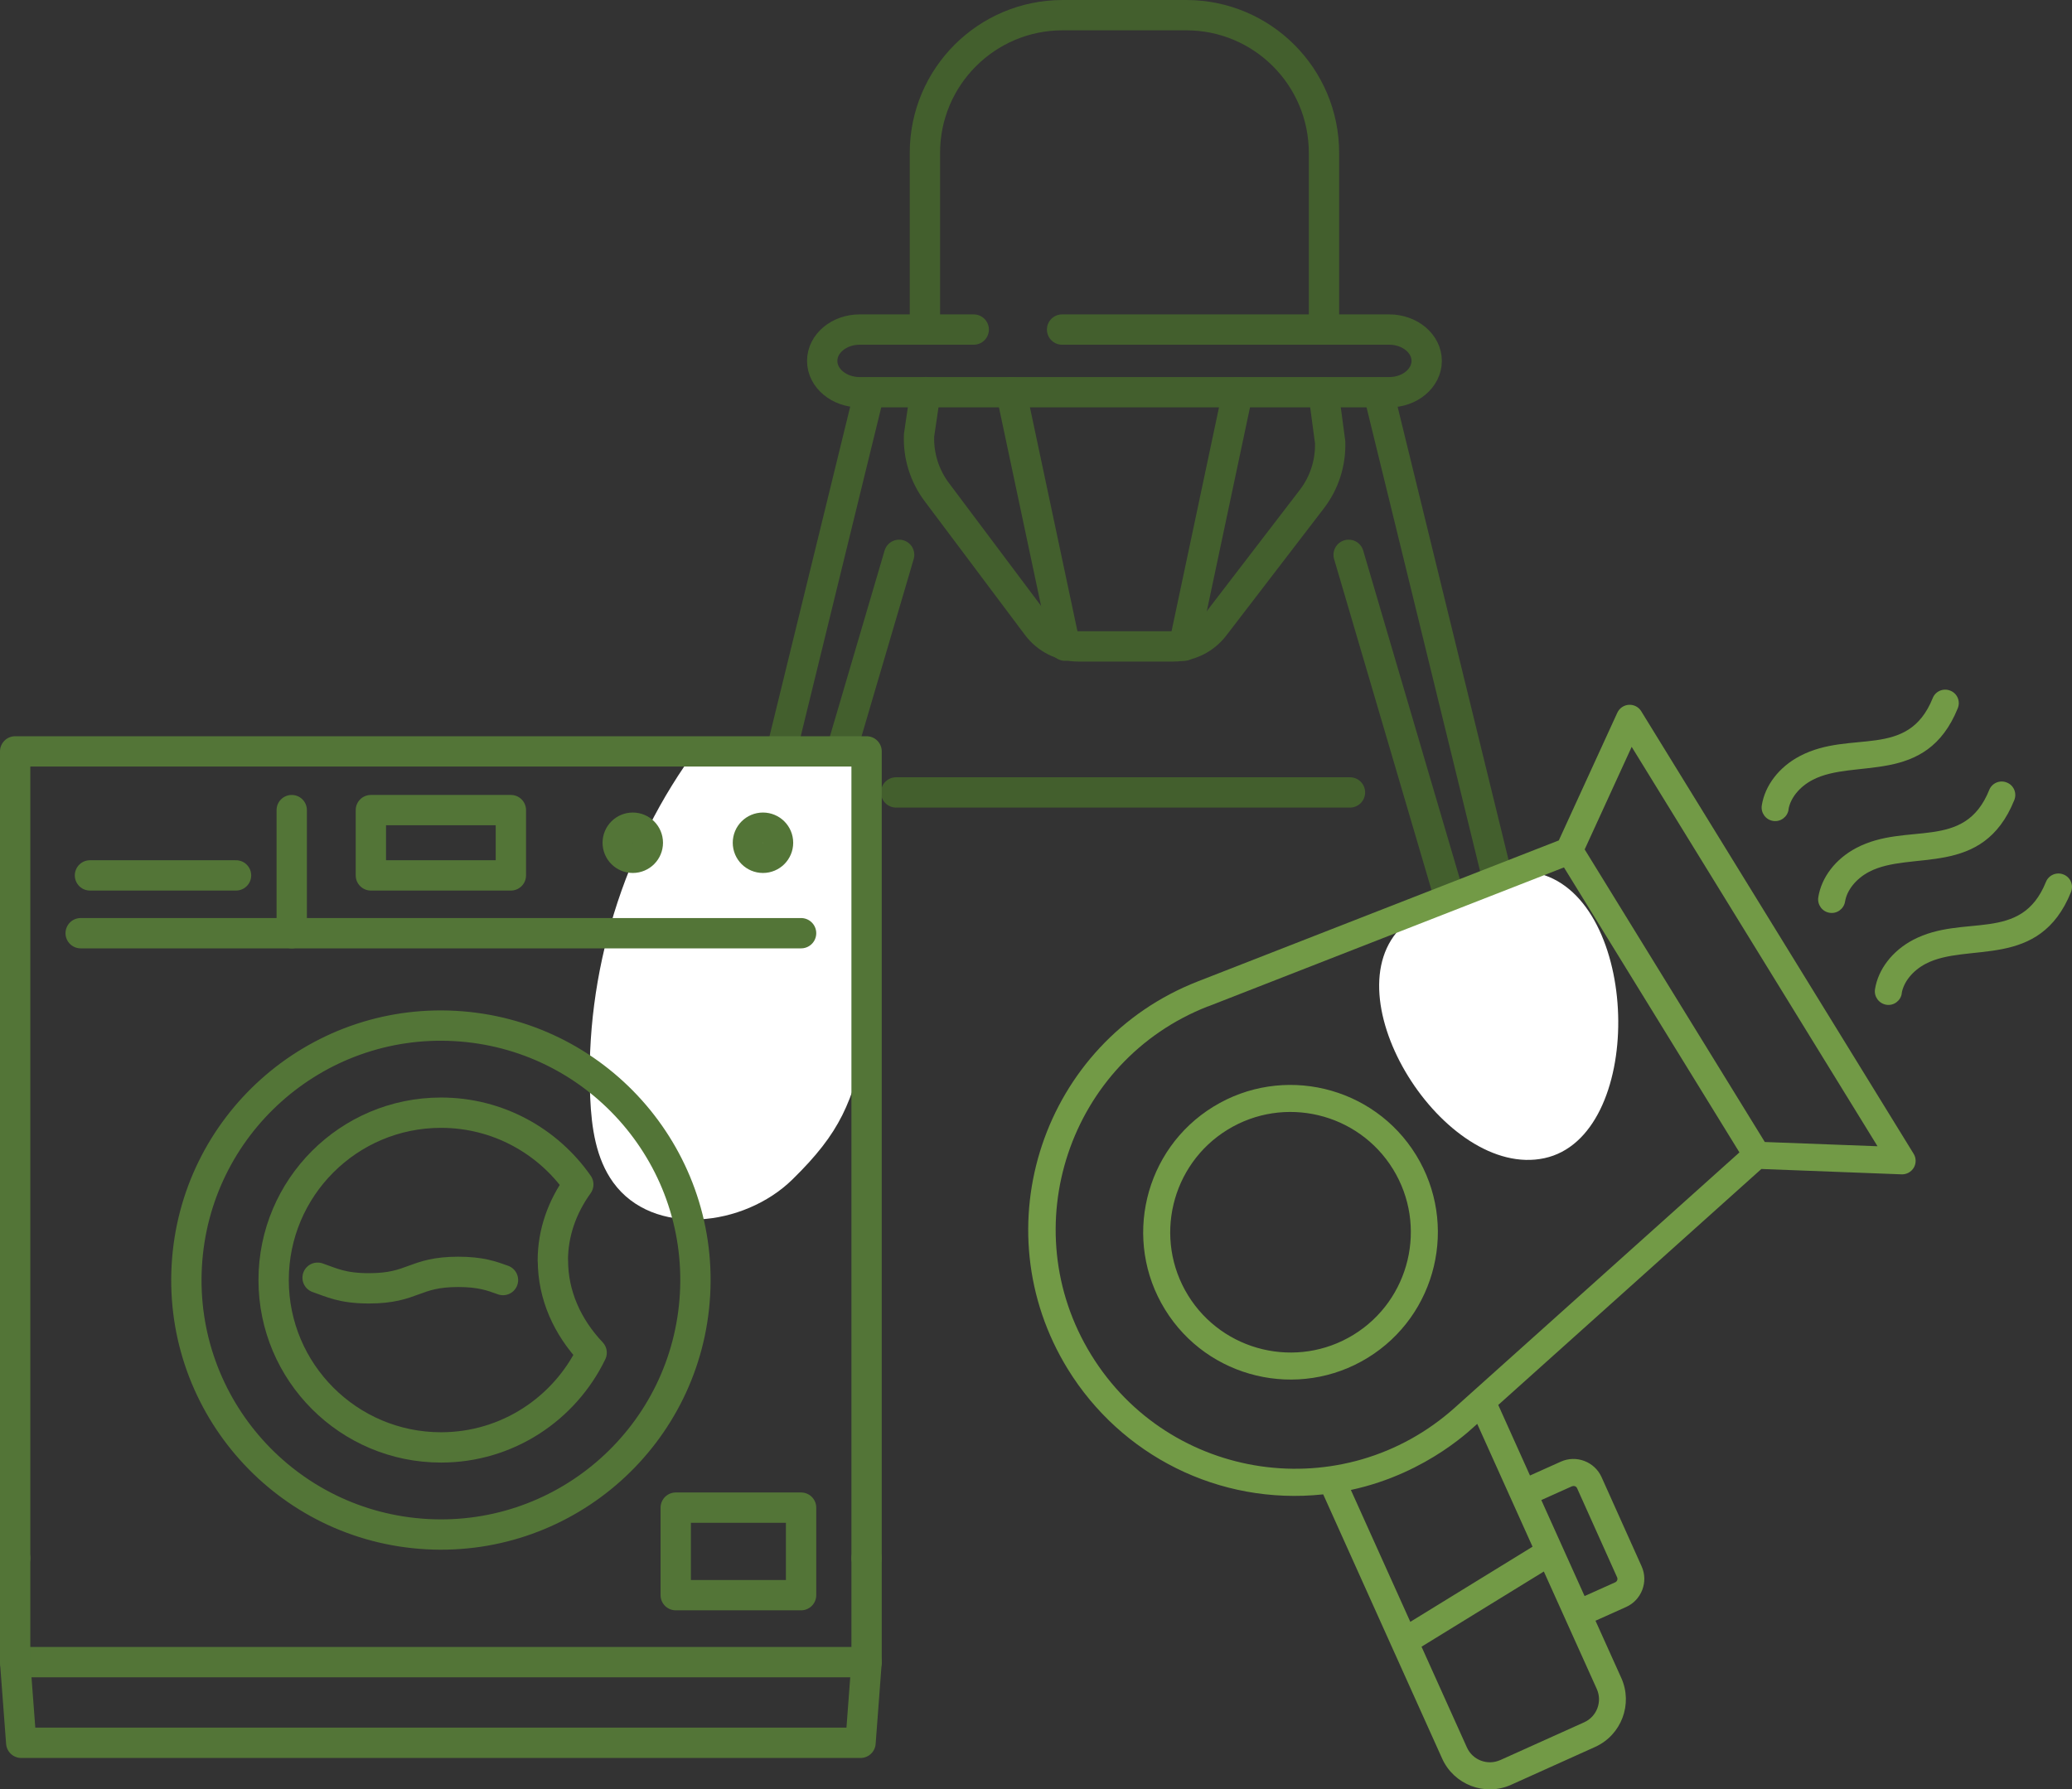 <?xml version="1.0" encoding="UTF-8"?>
<svg xmlns="http://www.w3.org/2000/svg" viewBox="0 0 204.98 177.06">
  <rect x="0" y="0" width="204.98" height="177.06" fill="#333333" stroke="none"/>
  <path d="M105.07,32.61h32.37c2.04,0,3.7,1.39,3.7,3.1h0c0,1.71-1.66,3.1-3.7,3.1h-52.4c-2.04,0-3.7-1.39-3.7-3.1h0c0-1.71,1.66-3.1,3.7-3.1h11.29" fill="none" stroke="#435f2d" stroke-linecap="round" stroke-linejoin="round" stroke-width="3"></path>
  <path d="M85.99,38.86l-16.91,69.09c-.28,1.25.64,2.45,1.93,2.49h0c.95.03,1.79-.59,2.04-1.5l15.9-54.04" fill="none" stroke="#435f2d" stroke-linecap="round" stroke-linejoin="round" stroke-width="3"></path>
  <path d="M136.38,38.86l16.91,69.09c.28,1.25-.64,2.45-1.93,2.49h0c-.95.03-1.79-.59-2.04-1.5l-15.9-54.04" fill="none" stroke="#435f2d" stroke-linecap="round" stroke-linejoin="round" stroke-width="3"></path>
  <line x1="88.65" y1="78.41" x2="133.55" y2="78.41" fill="none" stroke="#435f2d" stroke-linecap="round" stroke-linejoin="round" stroke-width="3"></line>
  <path d="M91.55,38.8l-.63,4.27c-.08,2.02.54,4.01,1.76,5.63l9.92,13.23c.96,1.28,2.46,2.03,4.05,2.03h9.45c1.58,0,3.06-.73,4.02-1.98l9.65-12.58c1.24-1.61,1.88-3.6,1.82-5.64l-.66-4.93" fill="none" stroke="#435f2d" stroke-linecap="round" stroke-linejoin="round" stroke-width="3"></path>
  <path d="M130.98,32.55V15.13c0-7.53-6.1-13.63-13.63-13.63h-12.22c-7.53,0-13.63,6.1-13.63,13.63v17.42" fill="none" stroke="#435f2d" stroke-linecap="round" stroke-linejoin="round" stroke-width="3"></path>
  <line x1="122.44" y1="38.83" x2="117.13" y2="63.89" fill="none" stroke="#435f2d" stroke-linecap="round" stroke-linejoin="round" stroke-width="3"></line>
  <line x1="100.04" y1="38.81" x2="105.36" y2="63.89" fill="none" stroke="#435f2d" stroke-linecap="round" stroke-linejoin="round" stroke-width="3"></line>
  <path d="M71.79,74.6c7,0,12-1,13,2,1.99,5.97,2.39,19.87,1,26-1.49,6.54-2.62,9.43-7.41,14.12s-13.78,5.71-17.71.29c-1.72-2.37-2.15-5.43-2.28-8.36-.56-12.33,3.28-24.82,10.66-34.72" fill="#fff"></path>
  <polyline points="1.5 154.18 1.5 74.35 85.73 74.35 85.73 154.18" fill="none" stroke="#537537" stroke-linecap="round" stroke-linejoin="round" stroke-width="3"></polyline>
  <line x1="7.98" y1="92.34" x2="79.25" y2="92.34" fill="none" stroke="#537537" stroke-linecap="round" stroke-linejoin="round" stroke-width="3"></line>
  <line x1="85.73" y1="164.47" x2="85.73" y2="154.18" fill="none" stroke="#537537" stroke-linecap="round" stroke-linejoin="round" stroke-width="3"></line>
  <line x1="2.4" y1="164.47" x2="84.72" y2="164.47" fill="none" stroke="#537537" stroke-linecap="round" stroke-linejoin="round" stroke-width="3"></line>
  <line x1="1.5" y1="154.18" x2="1.5" y2="164.47" fill="none" stroke="#537537" stroke-linecap="round" stroke-linejoin="round" stroke-width="3"></line>
  <circle cx="62.6" cy="83.39" r="1.49" fill="none" stroke="#537537" stroke-linecap="round" stroke-linejoin="round" stroke-width="3"></circle>
  <circle cx="75.48" cy="83.39" r="1.49" fill="none" stroke="#537537" stroke-linecap="round" stroke-linejoin="round" stroke-width="3"></circle>
  <rect x="36.69" y="80.16" width="13.85" height="6.46" fill="none" stroke="#537537" stroke-linecap="round" stroke-linejoin="round" stroke-width="3"></rect>
  <circle cx="43.62" cy="126.66" r="25.18" transform="translate(-85.26 163.21) rotate(-86.83)" fill="none" stroke="#537537" stroke-linecap="round" stroke-linejoin="round" stroke-width="3"></circle>
  <path d="M54.69,124.73c0-2.74.92-5.31,2.52-7.53-2.99-4.29-7.96-7.1-13.58-7.1-9.15,0-16.56,7.42-16.56,16.56s7.42,16.56,16.56,16.56c6.56,0,12.22-3.83,14.9-9.37-2.41-2.55-3.83-5.71-3.83-9.13h0Z" fill="none" stroke="#537537" stroke-linecap="round" stroke-linejoin="round" stroke-width="3"></path>
  <path d="M31.42,126.43c1.37.47,2.43,1.05,5.08,1.05,4.42,0,4.42-1.63,8.84-1.63,2.21,0,3.32.41,4.42.81" fill="none" stroke="#537537" stroke-linecap="round" stroke-linejoin="round" stroke-width="3"></path>
  <rect x="66.85" y="149.18" width="12.4" height="8.66" fill="none" stroke="#537537" stroke-linecap="round" stroke-linejoin="round" stroke-width="3"></rect>
  <line x1="28.86" y1="80.16" x2="28.86" y2="92.34" fill="none" stroke="#537537" stroke-linecap="round" stroke-linejoin="round" stroke-width="3"></line>
  <line x1="23.35" y1="86.62" x2="8.9" y2="86.62" fill="none" stroke="#537537" stroke-linecap="round" stroke-linejoin="round" stroke-width="3"></line>
  <polyline points="85.73 164.47 85.13 172.45 2.1 172.45 1.5 164.47" fill="none" stroke="#537537" stroke-linecap="round" stroke-linejoin="round" stroke-width="3"></polyline>
  <path d="M139.37,89.85c4.42-1.18,9.08-4.72,13.42-3.25,9.58,3.25,9.89,25.86,0,28s-21.39-16.08-14-23" fill="#fff"></path>
  <path d="M130.9,147.86l6.8,15.11h0l4.97,11.04c1.16,2.58,4.22,3.77,6.83,2.59l8.3-3.74c2.63-1.19,3.75-4.27,2.59-6.83l-2.55-5.66,3.03-1.36c1.52-.68,2.23-2.49,1.53-4.03l-3.96-8.82c-.69-1.53-2.5-2.22-4.03-1.53l-3.05,1.37-3.14-6.98,26.03-23.35,13.87.53c.49.02.95-.23,1.21-.66.25-.43.24-.96-.02-1.38l-26.95-43.79c-.26-.42-.73-.66-1.22-.63s-.93.33-1.14.78l-5.79,12.64-35.71,13.95c-15.33,5.99-21.47,24.38-12.86,38.37,5.25,8.52,14.93,13.48,25.24,12.39h.02ZM148.41,174.16c-1.25.56-2.73,0-3.29-1.25l-4.49-9.97,12.1-7.44,5.24,11.63c.56,1.25,0,2.73-1.25,3.29l-8.3,3.74h-.01ZM155.53,147.07c.19-.08.41,0,.49.19l3.96,8.82c.08.19,0,.4-.19.49l-3.03,1.36-4.28-9.5,3.05-1.37h0ZM151.62,153.04l-12.1,7.44-5.88-13.05c7.75-1.66,12.3-6.41,12.5-6.54l5.47,12.15h.01ZM185.74,113.42l-11.15-.42-17.82-28.95,4.65-10.15s24.32,39.52,24.32,39.52ZM119.5,99.59l35.22-13.76,17.36,28.2-28.15,25.25c-11.01,9.87-28.25,7.35-35.98-5.22s-2.19-29.11,11.55-34.48h0Z" fill="#729a46"></path>
  <path d="M135.31,134.35c6.85-4.21,8.99-13.21,4.78-20.06s-13.21-8.99-20.06-4.78c-6.85,4.21-8.99,13.22-4.78,20.06,4.21,6.85,13.21,8.99,20.06,4.78ZM121.43,111.79c5.59-3.44,12.94-1.69,16.38,3.9s1.69,12.94-3.9,16.38-12.94,1.69-16.38-3.9-1.69-12.94,3.9-16.38Z" fill="#729a46"></path>
  <path d="M182.53,89.21c.18-1.13,1.08-2.26,2.37-2.94,4.16-2.19,11.24.67,14.37-7.1.28-.69-.05-1.47-.74-1.74-.69-.28-1.47.05-1.74.74-2.46,6.1-8.13,3.1-13.14,5.73-2.06,1.08-3.46,2.91-3.77,4.89-.11.73.39,1.42,1.12,1.53.73.12,1.42-.39,1.53-1.12h0Z" fill="#729a46"></path>
  <path d="M176.93,80.11c.18-1.13,1.09-2.26,2.37-2.93,4.17-2.2,11.25.64,14.38-7.1.28-.69-.05-1.47-.74-1.74-.69-.28-1.47.05-1.74.74-2.47,6.12-8.1,3.08-13.14,5.73-2.06,1.08-3.46,2.91-3.77,4.89-.11.73.39,1.42,1.12,1.53.73.12,1.42-.39,1.53-1.12h0Z" fill="#729a46"></path>
  <path d="M188.13,98.3c.18-1.13,1.09-2.26,2.37-2.93,4.16-2.19,11.24.67,14.38-7.1.28-.69-.05-1.47-.74-1.74-.69-.28-1.47.06-1.74.74-2.46,6.1-8.13,3.1-13.14,5.73-2.05,1.08-3.46,2.91-3.77,4.89-.11.73.39,1.41,1.12,1.53.73.12,1.42-.39,1.53-1.12h0Z" fill="#729a46"></path>
</svg>
